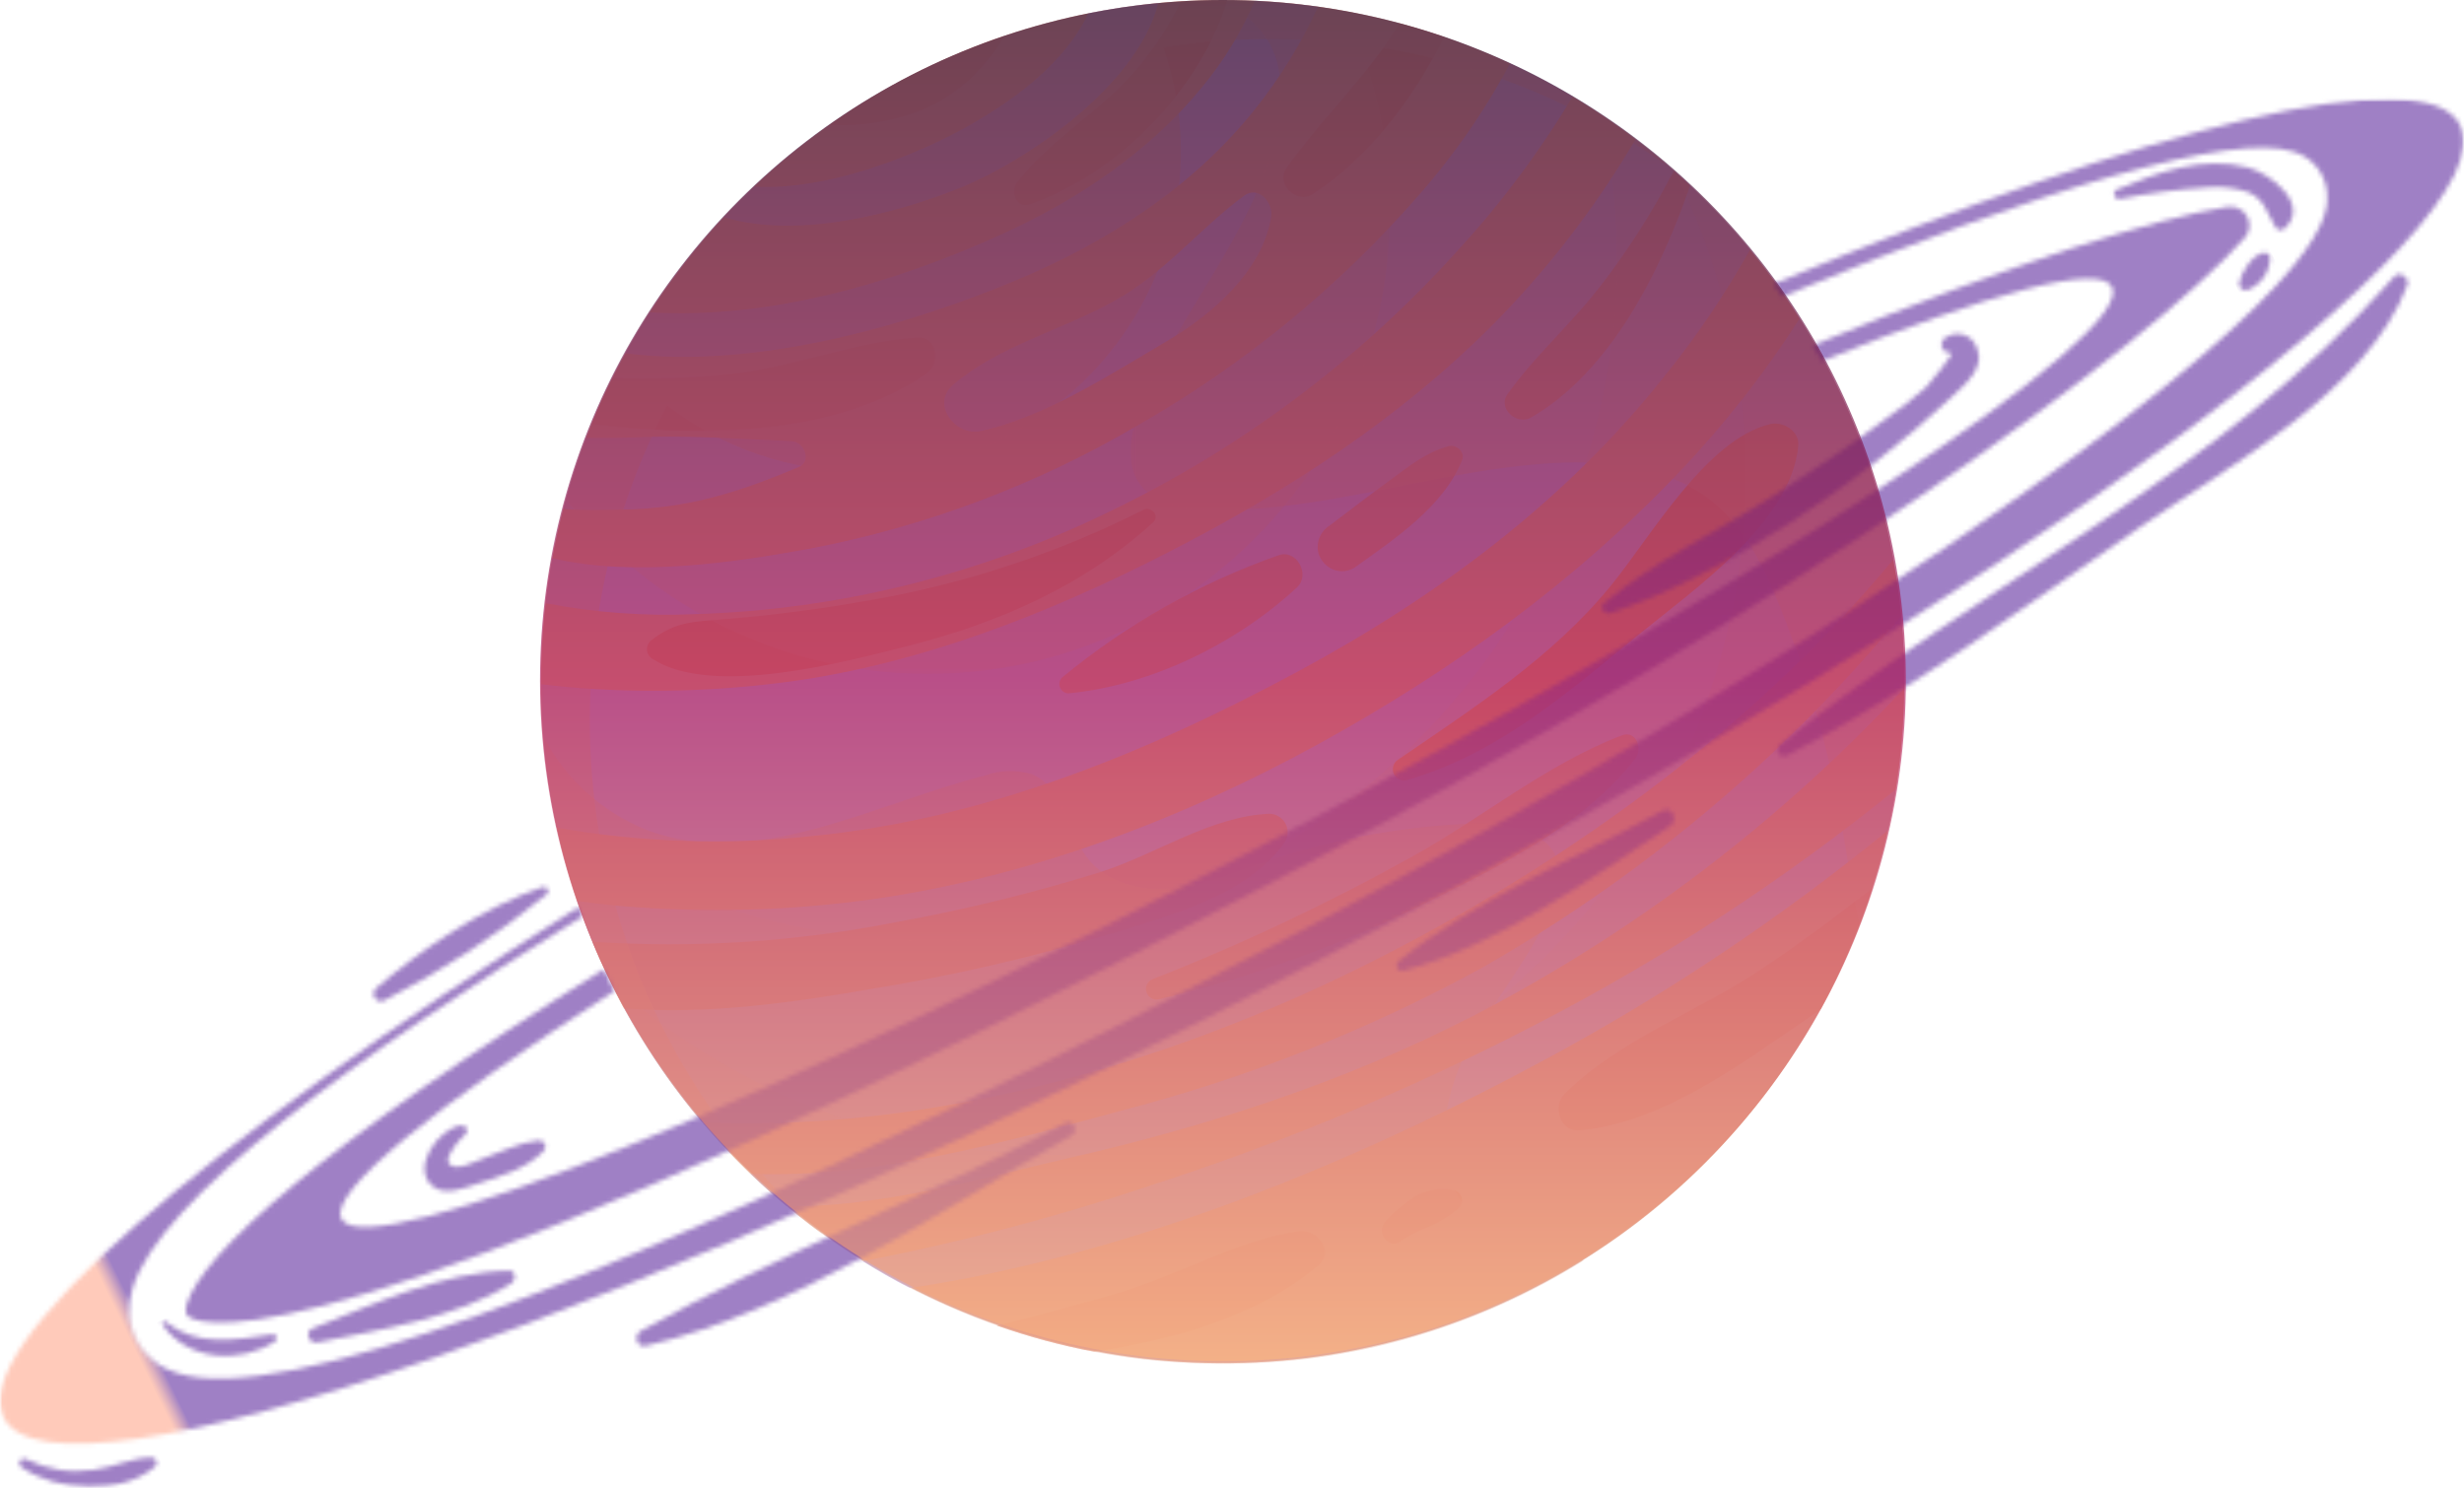<svg width="543" height="328" viewBox="0 0 543 328" fill="none" xmlns="http://www.w3.org/2000/svg">
<path d="M119.225 150.334C119.249 180.038 128.079 209.068 144.599 233.753C161.12 258.439 184.588 277.673 212.037 289.024C239.487 300.374 269.685 303.331 298.815 297.522C327.945 291.712 354.699 277.396 375.694 256.384C396.689 235.372 410.983 208.607 416.77 179.472C422.556 150.338 419.574 120.141 408.202 92.701C396.829 65.261 377.577 41.808 352.878 25.308C328.178 8.807 299.142 0 269.438 0C249.704 0.008 230.164 3.903 211.935 11.462C193.706 19.021 177.144 30.097 163.196 44.057C149.247 58.017 138.185 74.587 130.64 92.822C123.096 111.057 119.217 130.6 119.225 150.334Z" fill="#E7A993"/>
<g style="mix-blend-mode:multiply" opacity="0.66">
<mask id="mask0_436_16848" style="mask-type:luminance" maskUnits="userSpaceOnUse" x="119" y="0" width="301" height="284">
<path d="M419.651 0.18H119.238V283.904H419.651V0.18Z" fill="white"/>
</mask>
<g mask="url(#mask0_436_16848)">
<path d="M137 112.325C151.376 112.161 162.997 108.451 176.016 102.935C179.011 101.665 177.198 97.359 174.473 97.238C162.59 96.715 151.294 95.892 139.358 96.418C136.125 96.56 132.671 96.512 129.177 96.525C127.205 101.644 125.518 106.868 124.123 112.174C128.483 112.555 132.996 112.366 137 112.319" fill="#B2AFFF"/>
<path d="M312.484 43.23C294.842 63.403 273.954 80.488 250.682 93.778C228.295 106.914 203.819 116.107 178.32 120.956C162.04 123.92 139.937 127.307 121.741 123.037C121.142 126.306 120.646 129.612 120.254 132.956C131.025 135.031 142 135.843 152.959 135.375C184.715 134.416 215.904 126.715 244.455 112.781C273.499 98.797 299.54 79.287 321.12 55.342C330.736 44.894 339.259 33.489 346.554 21.307C342.086 18.634 337.481 16.194 332.76 13.997C327.163 24.5 320.356 34.311 312.476 43.23" fill="#B2AFFF"/>
<path d="M211.699 41.347C226.041 35.539 250.553 19.079 255.251 0.687C250.077 1.169 244.931 1.921 239.836 2.94C239.393 3.913 238.896 4.861 238.348 5.78C232.587 15.329 223.07 22.244 213.568 27.655C202.457 33.982 182.631 42.052 166.24 41.151C163.943 43.325 161.714 45.569 159.553 47.881C175.958 52.811 197.745 47.002 211.695 41.352" fill="#B2AFFF"/>
<path d="M178.617 184.31C216.768 180.595 252.233 166.18 285.771 148.142C316.372 131.686 344.672 110.768 366.404 83.42C373.622 74.549 380.057 65.069 385.634 55.085C378.199 46.017 369.733 37.844 360.409 30.732C352.606 44.005 343.35 56.368 332.812 67.593C312.776 88.888 288.321 105.439 262.58 119.051C235.566 133.337 206.67 145.319 176.288 149.908C161.274 152.097 146.077 152.752 130.931 151.865C126.983 151.66 123.1 151.25 119.236 150.814C119.27 161.444 120.426 172.04 122.687 182.427C141.15 185.676 159.979 186.312 178.619 184.314" fill="#B2AFFF"/>
<path d="M416.049 183.023C416.713 180.038 417.305 177.026 417.789 173.979C393.255 193.842 366.766 211.158 338.729 225.661C311.245 239.967 282.605 251.932 253.113 261.429C232.499 268.328 211.452 273.857 190.109 277.98C193.495 280.094 196.973 282.07 200.542 283.909C249.644 276.478 298.306 256.315 340.476 233.553C367.22 219.16 392.525 202.241 416.047 183.029" fill="#B2AFFF"/>
<path d="M264.991 19.107C253.348 33.379 237.664 43.932 221.019 51.513C197.2 62.372 169.606 70.424 143.24 68.844C141.336 71.79 139.515 74.785 137.812 77.875C166.797 81.59 200.933 71.411 223.994 61.749C244.054 53.332 262.852 41.281 276.53 24.118C282.085 17.179 286.765 9.581 290.462 1.497C285.879 0.858 281.242 0.395 276.53 0.18C273.607 7.009 269.718 13.383 264.983 19.107" fill="#B2AFFF"/>
<path d="M324.218 224.141C359.951 205.666 392.224 181.158 419.615 151.697C419.615 151.238 419.65 150.792 419.65 150.333C419.65 145.434 419.398 140.595 418.939 135.811C410.318 146.162 401.102 156.002 391.337 165.283C371.785 183.779 350.096 199.877 326.73 213.235C301.557 227.021 274.773 237.634 246.99 244.834C221.326 251.784 192.624 259.768 165.416 258.721C167.983 261.18 170.62 263.585 173.359 265.868C194.218 266.159 216.637 259.582 235.6 255.24C266.177 248.244 296.245 238.475 324.216 224.129" fill="#B2AFFF"/>
<path d="M195.996 245.568C238.677 240.036 279.43 225.08 316.975 204.205C350.78 185.419 382.855 161.687 408.879 132.94C411.711 129.813 414.483 126.619 417.195 123.36C413.78 104.5 406.77 86.472 396.547 70.259C388.743 82.454 379.778 93.866 369.777 104.335C346.748 128.519 319.618 148.03 290.42 164.062C260.122 180.694 227.13 193.155 192.812 198.124C174.329 200.745 155.609 201.277 137.006 199.711C133.765 199.441 130.487 199.025 127.172 198.583C133.223 216.443 142.586 233.003 154.772 247.396C168.54 247.948 182.33 247.337 195.996 245.568Z" fill="#B2AFFF"/>
<path d="M274.164 43.145C264.094 50.584 256.703 60.189 245.396 66.432C233.835 72.812 220.153 76.217 210.05 84.801C205.042 89.053 210.525 96.162 215.991 95.025C229.901 92.134 244.849 82.429 257.121 75.209C267.109 69.341 278.245 59.718 280.144 47.755C280.628 44.704 277.354 40.789 274.159 43.151" fill="#B2AFFF"/>
</g>
</g>
<path d="M396.287 98.269C396.593 94.94 392.892 92.79 390.024 93.495C375.934 96.943 363.83 118.286 354.956 129.145C342.028 144.957 324.771 155.997 308.112 167.441C307.612 167.755 307.239 168.236 307.061 168.799C306.883 169.361 306.911 169.969 307.14 170.513C307.369 171.057 307.784 171.503 308.31 171.769C308.837 172.035 309.442 172.105 310.016 171.967C330.065 166.159 345.227 152.841 361.107 139.891C373.367 129.899 394.742 115.043 396.287 98.269Z" fill="#E79174"/>
<path d="M252.005 112.351C233.255 121.829 213.215 128.499 192.526 132.149C181.917 134.093 171.294 135.466 160.548 136.413C153.067 137.072 149.021 136.738 143.282 141.33C143.017 141.599 142.817 141.926 142.696 142.284C142.576 142.642 142.539 143.023 142.587 143.398C142.635 143.773 142.768 144.132 142.976 144.448C143.183 144.764 143.459 145.029 143.784 145.223C156.944 153.764 186.105 145.93 200.653 142.223C220.273 137.23 239.202 128.873 254.127 115.103C255.646 113.7 253.718 111.495 252.009 112.358" fill="#E79174"/>
<g style="mix-blend-mode:multiply" opacity="0.63">
<mask id="mask1_436_16848" style="mask-type:luminance" maskUnits="userSpaceOnUse" x="130" y="0" width="283" height="298">
<path d="M412.677 0H130.387V297.97H412.677V0Z" fill="white"/>
</mask>
<g mask="url(#mask1_436_16848)">
<path d="M311.682 263.791C309.319 265.374 307.15 267.231 305.222 269.322C303.173 271.535 305.847 275.483 308.574 273.668C310.546 272.314 312.679 271.213 314.925 270.39C317.158 269.421 319.242 268.143 321.119 266.593C321.545 266.325 321.874 265.928 322.057 265.459C322.24 264.99 322.268 264.475 322.137 263.989C322.005 263.503 321.722 263.072 321.327 262.759C320.933 262.447 320.448 262.269 319.945 262.252C317.098 261.747 314.163 262.293 311.688 263.789" fill="#E79174"/>
<path d="M319.176 98.343C313.968 99.849 310.518 102.774 306.184 105.936C301.738 109.175 297.397 112.508 293.021 115.834C292.017 116.456 291.237 117.381 290.793 118.475C290.349 119.568 290.263 120.775 290.548 121.921C290.95 123.261 291.83 124.407 293.021 125.141C293.839 125.642 294.781 125.907 295.74 125.907C296.7 125.907 297.641 125.642 298.46 125.141C307.192 118.899 318.139 111.642 322.227 101.387C322.942 99.591 320.85 97.861 319.184 98.341" fill="#E79174"/>
<path d="M235.489 152.817C253.578 151.096 272.448 141.883 285.839 129.451C288.834 126.674 285.741 120.952 281.741 122.394C264.382 128.502 248.236 137.623 234.045 149.338C233.763 149.625 233.573 149.989 233.496 150.383C233.42 150.778 233.461 151.186 233.615 151.558C233.769 151.929 234.029 152.247 234.362 152.471C234.695 152.696 235.087 152.818 235.489 152.821" fill="#E79174"/>
<path d="M360.387 167.207C362.027 165.113 360.623 160.87 357.413 162.085C340.729 168.465 326.459 180.42 310.839 189.004C292.551 199.171 273.608 208.113 254.136 215.77C253.57 215.959 253.098 216.357 252.816 216.883C252.535 217.409 252.466 218.022 252.624 218.598C252.781 219.173 253.153 219.666 253.663 219.975C254.173 220.285 254.782 220.387 255.365 220.261C274.675 215.645 293.442 208.996 311.351 200.424C328.448 191.975 348.422 182.551 360.387 167.207Z" fill="#E79174"/>
<path d="M307.691 6.363C300.579 17.443 291.026 26.414 283.451 37.074C280.992 40.537 285.801 45.079 289.225 42.852C301.532 34.843 311.258 22.169 318.271 8.168C315.038 7.057 311.76 6.035 308.436 5.144C308.184 5.543 307.953 5.963 307.699 6.363" fill="#E79174"/>
<path d="M353.052 62.561C346.608 71.076 338.354 78.249 332.22 86.856C329.935 90.064 334.311 93.822 337.397 92.037C354.865 81.951 365.937 59.871 372.432 40.952C371.253 39.836 370.057 38.743 368.844 37.674C364.331 46.425 359.048 54.756 353.056 62.569" fill="#E79174"/>
<path d="M388.081 213.676C374.175 222.955 356.545 229.321 344.722 241.184C342.058 243.847 343.859 249.498 348.014 249.137C366.013 247.588 383.184 234.843 397.696 224.912C398.925 224.076 400.105 223.222 401.302 222.372C405.952 213.866 409.762 204.928 412.679 195.684C404.664 201.978 396.491 208.065 388.081 213.676Z" fill="#E79174"/>
<path d="M227.009 45.027C246.181 38.266 264.238 20.222 270.499 0.025C270.146 0.025 269.796 -0.002 269.44 -0.002C266.332 -0.002 263.25 0.123 260.189 0.307C257.161 6.734 253.114 12.629 248.204 17.763C240.623 25.733 230.942 31.439 224.173 40.157C222.6 42.189 223.939 46.099 227.009 45.027Z" fill="#E79174"/>
<path d="M204.202 82.276C207.326 80.076 206.611 74.112 202.071 74.405C188.032 75.319 174.617 81.107 160.431 82.518C151.974 83.328 143.473 83.593 134.982 83.311C133.332 86.623 131.8 90.003 130.387 93.449C155.472 96.653 185.09 95.746 204.202 82.276Z" fill="#E79174"/>
<path d="M290.523 278.908C294.346 275.63 290.068 270.774 286.134 271.362C272.52 273.401 259.576 281.143 246.232 285.042C237.44 287.616 228.575 290.031 219.654 292.172C226.67 294.639 233.861 296.576 241.167 297.968C259.569 295.163 277.933 289.671 290.513 278.914" fill="#E79174"/>
<path d="M192.925 217.819C210.093 215 227.064 211.091 243.735 206.116C257.083 201.979 274.988 197.484 283.222 185.495C283.578 184.874 283.764 184.171 283.764 183.456C283.764 182.741 283.577 182.039 283.221 181.418C282.865 180.798 282.353 180.282 281.736 179.921C281.118 179.56 280.417 179.367 279.702 179.36C266.795 179.936 255.004 188.154 242.74 192.141C227.839 196.781 212.668 200.502 197.311 203.282C175.328 207.608 152.875 209.05 130.52 207.573C132.578 212.589 134.907 217.489 137.498 222.252C155.937 223.719 175.135 220.927 192.914 217.821" fill="#E79174"/>
<path d="M221.339 7.92C207.64 12.555 194.686 19.154 182.881 27.509C190.926 27.994 198.96 26.389 206.201 22.85C212.528 19.365 217.766 14.197 221.339 7.92Z" fill="#E79174"/>
</g>
</g>
<g style="mix-blend-mode:multiply" opacity="0.36">
<mask id="mask2_436_16848" style="mask-type:luminance" maskUnits="userSpaceOnUse" x="249" y="0" width="171" height="204">
<path d="M419.649 0.002H249.109V203.827H419.649V0.002Z" fill="white"/>
</mask>
<g mask="url(#mask2_436_16848)">
<path d="M269.518 0C274.421 3.317 279.275 6.294 281.401 13.59C282.768 19.167 282.638 25.006 281.024 30.517C275.743 51.809 259.948 68.865 251.562 89.14C249.227 94.795 247.614 101.714 251.181 106.682C254.459 111.243 260.749 112.247 266.355 112.384C292.045 112.999 316.961 103.427 342.612 102.046C354.905 101.39 368.099 102.951 377.6 110.78C384.727 116.654 388.891 125.326 392.325 133.903C398.522 149.373 403.075 165.451 405.908 181.874C407.164 189.176 408.133 196.625 409.813 203.825C418.465 181.08 421.468 156.574 418.562 132.413C415.657 108.251 406.931 85.156 393.133 65.11C379.335 45.065 360.878 28.667 339.347 17.326C317.816 5.985 293.854 0.04 269.518 0Z" fill="#E7A993"/>
</g>
</g>
<g style="mix-blend-mode:multiply" opacity="0.36">
<mask id="mask3_436_16848" style="mask-type:luminance" maskUnits="userSpaceOnUse" x="119" y="162" width="231" height="139">
<path d="M349.089 162.402H119.752V300.665H349.089V162.402Z" fill="white"/>
</mask>
<g mask="url(#mask3_436_16848)">
<path d="M269.439 300.663C297.616 300.698 325.228 292.762 349.087 277.771C346.464 277.304 343.848 276.784 341.26 276.145C335.331 274.682 329.279 272.647 324.902 268.38C315.816 259.516 317.16 244.245 322.69 232.812C328.219 221.38 337.093 211.74 342 200.031C343.504 197.07 344.021 193.706 343.475 190.43C341.584 182.909 331.76 181.19 324.011 181.532C308.076 182.237 292.326 185.238 277.249 190.443C270.918 192.631 264.62 195.227 257.951 195.796C251.282 196.366 243.972 194.544 239.792 189.31C235.016 183.329 234.465 173.466 227.352 170.634C223.993 169.649 220.409 169.745 217.108 170.909C192.112 177.332 166.274 192.114 142.197 182.804C132.546 178.86 124.598 171.634 119.754 162.402C122.764 200.042 139.837 235.168 167.575 260.789C195.312 286.41 231.681 300.647 269.441 300.665" fill="#E7A993"/>
</g>
</g>
<g style="mix-blend-mode:multiply" opacity="0.15">
<mask id="mask4_436_16848" style="mask-type:luminance" maskUnits="userSpaceOnUse" x="122" y="25" width="298" height="276">
<path d="M419.651 25.385H122.578V300.664H419.651V25.385Z" fill="white"/>
</mask>
<g mask="url(#mask4_436_16848)">
<path d="M352.972 25.383C357.679 47.297 357.428 69.986 352.236 91.79C347.044 113.594 337.043 133.962 322.965 151.403C308.886 168.843 291.087 182.916 270.868 192.59C250.65 202.265 228.524 207.297 206.11 207.318C176.361 207.363 147.275 198.524 122.58 181.935C127.771 205.978 138.786 228.378 154.658 247.169C170.53 265.96 190.772 280.565 213.609 289.704C236.445 298.842 261.175 302.234 285.628 299.58C310.082 296.927 333.509 288.31 353.854 274.486C374.198 260.662 390.837 242.054 402.308 220.296C413.78 198.538 419.734 174.296 419.647 149.7C419.56 125.103 413.435 100.904 401.809 79.228C390.184 57.552 373.414 39.063 352.972 25.383Z" fill="#E7A993"/>
</g>
</g>
<g style="mix-blend-mode:multiply" opacity="0.15">
<mask id="mask5_436_16848" style="mask-type:luminance" maskUnits="userSpaceOnUse" x="134" y="38" width="286" height="263">
<path d="M419.651 38.01H134.625V300.664H419.651V38.01Z" fill="white"/>
</mask>
<g mask="url(#mask5_436_16848)">
<path d="M369.235 38.01C384.646 69.266 388.711 104.907 380.734 138.83C372.756 172.753 353.233 202.848 325.507 223.959C297.781 245.071 263.578 255.886 228.755 254.553C193.932 253.22 160.656 239.822 134.625 216.653C144.42 236.549 158.498 254.031 175.849 267.842C193.199 281.654 213.393 291.453 234.979 296.537C256.565 301.62 279.009 301.862 300.7 297.244C322.391 292.627 342.79 283.264 360.435 269.829C378.079 256.394 392.53 239.22 402.75 219.539C412.971 199.857 418.708 178.158 419.549 155.997C420.391 133.836 416.316 111.763 407.616 91.364C398.917 70.965 385.81 52.744 369.235 38.01Z" fill="#E7A993"/>
</g>
</g>
<g style="mix-blend-mode:screen" opacity="0.45">
<mask id="mask6_436_16848" style="mask-type:luminance" maskUnits="userSpaceOnUse" x="119" y="0" width="250" height="273">
<path d="M368.281 0H119.225V272.069H368.281V0Z" fill="white"/>
</mask>
<g mask="url(#mask6_436_16848)">
<path d="M368.281 37.186C351.424 22.392 331.458 11.575 309.858 5.533C288.259 -0.508 265.578 -1.619 243.492 2.282C243.205 2.329 242.918 2.381 242.629 2.432C239.783 2.947 236.965 3.537 234.176 4.204C234.065 4.235 233.948 4.255 233.838 4.286C225.074 6.421 216.521 9.345 208.285 13.024L207.465 13.397C204.949 14.537 202.468 15.746 200.02 17.021C199.878 17.099 199.729 17.171 199.583 17.245C191.775 21.364 184.344 26.163 177.378 31.586C177.108 31.791 176.842 32.007 176.573 32.218C174.482 33.869 172.433 35.572 170.427 37.327L169.904 37.782C165.478 41.703 161.286 45.88 157.349 50.292C155.45 52.425 153.637 54.595 151.875 56.814C151.651 57.096 151.428 57.383 151.203 57.672C149.583 59.74 148.012 61.851 146.49 64.005C146.337 64.228 146.177 64.443 146.023 64.665C123.606 96.984 114.75 136.803 121.353 175.578C127.956 214.353 149.494 248.995 181.345 272.073C155.973 249.885 138.794 219.814 132.566 186.689C126.339 153.564 131.424 119.308 147.007 89.421C159.268 98.819 174.29 103.905 189.739 103.887C200.964 103.886 212.027 101.205 222.008 96.067C231.989 90.929 240.598 83.483 247.121 74.347C253.644 65.211 257.891 54.65 259.51 43.541C261.129 32.433 260.072 21.099 256.428 10.482C264.288 9.228 272.235 8.597 280.194 8.595C311.844 8.554 342.689 18.566 368.281 37.186Z" fill="#E7A993"/>
</g>
</g>
<g style="mix-blend-mode:screen" opacity="0.25">
<mask id="mask7_436_16848" style="mask-type:luminance" maskUnits="userSpaceOnUse" x="124" y="0" width="183" height="149">
<path d="M306.338 0H124.721V148.537H306.338V0Z" fill="white"/>
</mask>
<g mask="url(#mask7_436_16848)">
<path d="M124.723 110.069C137.884 126.62 155.87 138.665 176.184 144.534C196.499 150.403 218.137 149.805 238.097 142.824C258.057 135.842 275.35 122.823 287.578 105.571C299.806 88.319 306.362 67.689 306.338 46.544C306.36 31.285 302.944 16.218 296.346 2.459C259.466 -4.294 221.395 3.006 189.629 22.924C157.864 42.841 134.708 73.931 124.723 110.069Z" fill="#E7A993"/>
</g>
</g>
<g opacity="0.72">
<mask id="mask8_436_16848" style="mask-type:luminance" maskUnits="userSpaceOnUse" x="0" y="21" width="543" height="307">
<path d="M542.938 21.798H0V327.812H542.938V21.798Z" fill="white"/>
</mask>
<g mask="url(#mask8_436_16848)">
<mask id="mask9_436_16848" style="mask-type:luminance" maskUnits="userSpaceOnUse" x="40" y="45" width="456" height="247">
<path d="M135.387 218.457C134.586 216.865 133.887 215.222 133.133 213.601C71.377 251.968 44.321 276.5 41.157 287.457C40.899 288.082 40.854 288.774 41.028 289.426L41.233 289.822C41.469 290.307 42.477 290.684 42.901 290.821C50.723 293.395 91.005 294.038 281.052 194.095C395.484 133.929 473.495 76.216 494.653 52.449C495.222 51.808 495.579 51.007 495.675 50.155C495.771 49.303 495.601 48.442 495.189 47.691C494.777 46.939 494.143 46.333 493.374 45.955C492.604 45.578 491.736 45.447 490.89 45.582C475.192 48.147 444.244 57.629 399.5 76.109C400.168 77.277 400.889 78.404 401.528 79.592C438.432 64.582 462.628 57.936 465.402 63.214C470.971 73.802 388.146 128.379 280.412 185.119C172.679 241.859 80.829 279.254 75.26 268.659C72.207 262.863 95.762 243.809 135.387 218.457Z" fill="white"/>
</mask>
<g mask="url(#mask9_436_16848)">
<path d="M409.894 -134.409L-57.014 92.553L128.125 473.844L595.032 246.882L409.894 -134.409Z" fill="url(#paint0_linear_436_16848)"/>
</g>
<mask id="mask10_436_16848" style="mask-type:luminance" maskUnits="userSpaceOnUse" x="-1" y="21" width="544" height="298">
<path d="M390.855 62.582C391.519 63.496 392.111 64.465 392.754 65.391C449.761 41.602 492.044 29.063 505.288 33.413C507.312 33.965 509.118 35.126 510.462 36.739C511.805 38.351 512.621 40.337 512.799 42.428C513.159 46.782 514.27 60.029 445.792 108.785C401.675 140.193 345.226 174.396 286.834 205.088C262.238 218.022 235.97 231.454 210.004 244.087C135.088 280.536 62.56 310.362 39.025 302.62C37.134 302.08 35.372 301.163 33.846 299.923C32.319 298.683 31.06 297.147 30.144 295.407C29.228 293.667 28.674 291.759 28.517 289.799C28.359 287.838 28.6 285.867 29.226 284.002C34.885 264.428 78.912 232.536 128.348 201.994C128.09 201.287 127.786 200.599 127.543 199.884C44.565 252.213 -7.372 296.885 0.846 312.514C12.612 334.899 143.312 289.233 292.772 210.519C442.231 131.806 553.855 49.863 542.089 27.482C534.279 12.634 474.105 27.756 390.855 62.582Z" fill="white"/>
</mask>
<g mask="url(#mask10_436_16848)">
<path d="M446.436 -207.905L-133.979 74.231L99.954 556.014L680.368 273.877L446.436 -207.905Z" fill="url(#paint1_linear_436_16848)"/>
</g>
<mask id="mask11_436_16848" style="mask-type:luminance" maskUnits="userSpaceOnUse" x="353" y="73" width="84" height="63">
<path d="M429.918 77.739C431.123 77.585 424.628 85.163 424.423 85.366C421.572 87.889 418.574 90.24 415.443 92.406C407.287 98.524 398.786 104.242 390.169 109.682C377.974 117.377 364.579 123.64 353.505 132.934C352.253 133.985 353.642 135.616 354.984 135.157C381.025 126.207 410.048 106.354 430.098 87.499C432.967 84.813 437.763 80.961 435.558 76.46C435.315 75.825 434.931 75.254 434.436 74.79C433.94 74.325 433.345 73.979 432.695 73.778C432.046 73.577 431.36 73.526 430.688 73.629C430.016 73.732 429.377 73.986 428.818 74.372C428.441 74.569 428.147 74.893 427.987 75.287C427.827 75.681 427.813 76.118 427.946 76.522C428.078 76.925 428.35 77.268 428.713 77.49C429.075 77.712 429.504 77.798 429.924 77.732" fill="white"/>
</mask>
<g mask="url(#mask11_436_16848)">
<path d="M421.395 39.387L327.648 84.957L368.606 169.31L462.353 123.74L421.395 39.387Z" fill="url(#paint2_linear_436_16848)"/>
</g>
<mask id="mask12_436_16848" style="mask-type:luminance" maskUnits="userSpaceOnUse" x="391" y="60" width="140" height="107">
<path d="M527.649 60.949C489.383 104.423 436.71 128.56 392.146 164.242C391.912 164.476 391.766 164.784 391.734 165.113C391.701 165.443 391.783 165.773 391.966 166.049C392.149 166.324 392.422 166.528 392.738 166.626C393.054 166.723 393.394 166.709 393.701 166.584C420.915 152.488 446.489 133.452 471.746 116.095C491.335 102.628 521.629 86.332 530.511 62.873C531.103 61.307 528.859 59.574 527.642 60.947" fill="white"/>
</mask>
<g mask="url(#mask12_436_16848)">
<path d="M504.263 4.485L348.564 80.169L417.708 222.569L573.406 146.885L504.263 4.485Z" fill="url(#paint3_linear_436_16848)"/>
</g>
<mask id="mask13_436_16848" style="mask-type:luminance" maskUnits="userSpaceOnUse" x="307" y="178" width="62" height="37">
<path d="M366.329 178.709C347.412 189.158 324.9 198.31 308.126 211.93C307.935 212.107 307.806 212.34 307.757 212.595C307.709 212.851 307.744 213.115 307.858 213.349C307.971 213.583 308.157 213.774 308.388 213.894C308.618 214.014 308.882 214.057 309.138 214.016C329.842 208.503 350.305 193.827 367.985 182.116C369.943 180.817 368.521 177.5 366.329 178.709Z" fill="white"/>
</mask>
<g mask="url(#mask13_436_16848)">
<path d="M357.929 152.857L292.758 184.537L319.215 239.025L384.387 207.346L357.929 152.857Z" fill="url(#paint4_linear_436_16848)"/>
</g>
<mask id="mask14_436_16848" style="mask-type:luminance" maskUnits="userSpaceOnUse" x="140" y="247" width="97" height="50">
<path d="M234.757 247.533C204.164 263.809 171.325 276.468 141.208 293.359C139.569 294.277 140.278 297.125 142.287 296.649C175.607 288.778 206.706 267.103 236.095 250.282C237.783 249.313 236.504 246.595 234.757 247.533Z" fill="white"/>
</mask>
<g mask="url(#mask14_436_16848)">
<path d="M218.988 208.006L119.723 256.258L158.352 335.815L257.617 287.562L218.988 208.006Z" fill="url(#paint5_linear_436_16848)"/>
</g>
<mask id="mask15_436_16848" style="mask-type:luminance" maskUnits="userSpaceOnUse" x="93" y="248" width="28" height="15">
<path d="M101.668 248.067C96.675 248.578 90.236 257.676 95.557 261.61C98.269 263.61 102.381 261.815 105.106 260.95C110.153 259.334 116.025 257.613 119.78 253.714C119.991 253.516 120.134 253.255 120.187 252.97C120.24 252.685 120.2 252.39 120.074 252.129C119.948 251.869 119.741 251.655 119.485 251.519C119.229 251.384 118.936 251.334 118.649 251.376C114.332 251.823 110.398 253.968 106.338 255.384C104.76 255.933 99.986 258.588 98.81 256.259C98.056 254.769 101.562 250.797 102.59 249.965C103.486 249.235 102.668 247.963 101.668 248.067Z" fill="white"/>
</mask>
<g mask="url(#mask15_436_16848)">
<path d="M114.888 235.985L84.09 250.956L96.066 275.621L126.864 260.65L114.888 235.985Z" fill="url(#paint6_linear_436_16848)"/>
</g>
<mask id="mask16_436_16848" style="mask-type:luminance" maskUnits="userSpaceOnUse" x="4" y="321" width="31" height="7">
<path d="M4.595 323.294C12.44 328.859 26.499 329.768 34.155 323.278C34.321 323.124 34.439 322.925 34.495 322.706C34.551 322.486 34.543 322.256 34.471 322.041C34.399 321.826 34.266 321.637 34.089 321.496C33.912 321.355 33.698 321.268 33.473 321.245C29.074 321.272 25.046 323.411 20.674 323.96C15.565 324.752 10.335 323.927 5.718 321.6C5.494 321.482 5.234 321.452 4.989 321.515C4.745 321.577 4.531 321.728 4.391 321.939C4.251 322.149 4.193 322.404 4.229 322.654C4.265 322.904 4.393 323.132 4.587 323.294" fill="white"/>
</mask>
<g mask="url(#mask16_436_16848)">
<path d="M28.871 308.663L0.057 322.67L9.502 342.123L38.317 328.117L28.871 308.663Z" fill="url(#paint7_linear_436_16848)"/>
</g>
<mask id="mask17_436_16848" style="mask-type:luminance" maskUnits="userSpaceOnUse" x="35" y="291" width="26" height="8">
<path d="M35.814 291.94C41.227 299.957 52.819 300.709 60.543 295.702C60.719 295.609 60.856 295.457 60.931 295.273C61.005 295.089 61.012 294.885 60.949 294.696C60.887 294.507 60.76 294.347 60.591 294.243C60.422 294.139 60.221 294.098 60.025 294.128C51.697 295.274 43.62 297.034 36.386 291.289C35.962 290.955 35.566 291.567 35.816 291.94" fill="white"/>
</mask>
<g mask="url(#mask17_436_16848)">
<path d="M56.379 280.839L31.729 292.821L40.484 310.853L65.134 298.871L56.379 280.839Z" fill="url(#paint8_linear_436_16848)"/>
</g>
<mask id="mask18_436_16848" style="mask-type:luminance" maskUnits="userSpaceOnUse" x="67" y="280" width="47" height="16">
<path d="M69.865 295.897C83.62 293.073 100.701 290.535 112.695 282.852C113.767 282.17 113.783 280.072 112.173 280.09C97.831 280.266 82.043 287.542 68.848 292.813C67.121 293.504 68.076 296.261 69.873 295.897" fill="white"/>
</mask>
<g mask="url(#mask18_436_16848)">
<path d="M104.855 261.734L60.762 283.167L76.045 314.643L120.138 293.21L104.855 261.734Z" fill="url(#paint9_linear_436_16848)"/>
</g>
<mask id="mask19_436_16848" style="mask-type:luminance" maskUnits="userSpaceOnUse" x="82" y="195" width="39" height="26">
<path d="M119.466 195.534C106.589 200.025 93.155 208.896 82.868 217.833C82.574 218.096 82.384 218.456 82.334 218.847C82.283 219.239 82.376 219.635 82.594 219.964C82.813 220.292 83.143 220.531 83.523 220.636C83.903 220.741 84.309 220.706 84.665 220.536C97.412 214.02 109.427 206.163 120.507 197.097C121.37 196.351 120.417 195.202 119.466 195.536" fill="white"/>
</mask>
<g mask="url(#mask19_436_16848)">
<path d="M113.735 179.532L71.193 200.212L89.12 237.131L131.662 216.452L113.735 179.532Z" fill="url(#paint10_linear_436_16848)"/>
</g>
<mask id="mask20_436_16848" style="mask-type:luminance" maskUnits="userSpaceOnUse" x="465" y="36" width="41" height="15">
<path d="M467.168 43.844C473.619 42.557 480.149 41.706 486.714 41.295C489.657 41.057 492.617 41.414 495.419 42.346C499.123 43.895 499.56 47.026 501.428 49.999C501.516 50.173 501.642 50.325 501.796 50.444C501.951 50.562 502.131 50.644 502.322 50.684C502.513 50.723 502.71 50.719 502.899 50.671C503.088 50.623 503.264 50.534 503.413 50.408C509.3 45.127 500.324 38.204 495.392 36.913C485.439 34.313 475.507 37.952 466.488 41.791C465.33 42.285 465.973 44.045 467.166 43.85" fill="white"/>
</mask>
<g mask="url(#mask20_436_16848)">
<path d="M500.886 17.027L458.773 37.498L473.74 68.321L515.853 47.85L500.886 17.027Z" fill="url(#paint11_linear_436_16848)"/>
</g>
<mask id="mask21_436_16848" style="mask-type:luminance" maskUnits="userSpaceOnUse" x="493" y="55" width="8" height="9">
<path d="M498.416 55.795C497.08 56.385 495.957 57.372 495.202 58.623C494.332 59.754 493.735 61.071 493.456 62.47C493.442 62.687 493.477 62.904 493.559 63.104C493.641 63.305 493.767 63.485 493.929 63.63C494.09 63.775 494.282 63.881 494.491 63.941C494.699 64.001 494.918 64.013 495.132 63.976C496.624 63.436 497.916 62.453 498.836 61.16C499.755 59.866 500.258 58.323 500.277 56.736C500.225 55.81 499.111 55.531 498.416 55.795Z" fill="white"/>
</mask>
<g mask="url(#mask21_436_16848)">
<path d="M499.088 52.747L489.932 57.197L494.714 67.046L503.87 62.595L499.088 52.747Z" fill="url(#paint12_linear_436_16848)"/>
</g>
</g>
</g>
<ellipse cx="269.5" cy="150" rx="150.5" ry="150" fill="url(#paint13_linear_436_16848)" fill-opacity="0.64"/>
<defs>
<linearGradient id="paint0_linear_436_16848" x1="96.393" y1="429.887" x2="100.129" y2="428.073" gradientUnits="userSpaceOnUse">
<stop stop-color="#FFB6A0"/>
<stop offset="0.148" stop-color="#F2ACA1"/>
<stop offset="0.416" stop-color="#D293A5"/>
<stop offset="0.773" stop-color="#9D6AAA"/>
<stop offset="0.994" stop-color="#7A4FAF"/>
<stop offset="1" stop-color="#7A4FAF"/>
</linearGradient>
<linearGradient id="paint1_linear_436_16848" x1="95.052" y1="432.151" x2="98.535" y2="430.46" gradientUnits="userSpaceOnUse">
<stop stop-color="#FFB6A0"/>
<stop offset="0.148" stop-color="#F2ACA1"/>
<stop offset="0.416" stop-color="#D293A5"/>
<stop offset="0.773" stop-color="#9D6AAA"/>
<stop offset="0.994" stop-color="#7A4FAF"/>
<stop offset="1" stop-color="#7A4FAF"/>
</linearGradient>
<linearGradient id="paint2_linear_436_16848" x1="137.438" y1="478.11" x2="141.283" y2="476.243" gradientUnits="userSpaceOnUse">
<stop stop-color="#FFB6A0"/>
<stop offset="0.148" stop-color="#F2ACA1"/>
<stop offset="0.416" stop-color="#D293A5"/>
<stop offset="0.773" stop-color="#9D6AAA"/>
<stop offset="0.994" stop-color="#7A4FAF"/>
<stop offset="1" stop-color="#7A4FAF"/>
</linearGradient>
<linearGradient id="paint3_linear_436_16848" x1="140.205" y1="507.951" x2="144.098" y2="506.06" gradientUnits="userSpaceOnUse">
<stop stop-color="#FFB6A0"/>
<stop offset="0.148" stop-color="#F2ACA1"/>
<stop offset="0.416" stop-color="#D293A5"/>
<stop offset="0.773" stop-color="#9D6AAA"/>
<stop offset="0.994" stop-color="#7A4FAF"/>
<stop offset="1" stop-color="#7A4FAF"/>
</linearGradient>
<linearGradient id="paint4_linear_436_16848" x1="91.806" y1="462.647" x2="95.652" y2="460.78" gradientUnits="userSpaceOnUse">
<stop stop-color="#FFB6A0"/>
<stop offset="0.148" stop-color="#F2ACA1"/>
<stop offset="0.416" stop-color="#D293A5"/>
<stop offset="0.773" stop-color="#9D6AAA"/>
<stop offset="0.994" stop-color="#7A4FAF"/>
<stop offset="1" stop-color="#7A4FAF"/>
</linearGradient>
<linearGradient id="paint5_linear_436_16848" x1="43.517" y1="404.812" x2="47.389" y2="402.932" gradientUnits="userSpaceOnUse">
<stop stop-color="#FFB6A0"/>
<stop offset="0.148" stop-color="#F2ACA1"/>
<stop offset="0.416" stop-color="#D293A5"/>
<stop offset="0.773" stop-color="#9D6AAA"/>
<stop offset="0.994" stop-color="#7A4FAF"/>
<stop offset="1" stop-color="#7A4FAF"/>
</linearGradient>
<linearGradient id="paint6_linear_436_16848" x1="41.978" y1="366.421" x2="45.829" y2="364.551" gradientUnits="userSpaceOnUse">
<stop stop-color="#FFB6A0"/>
<stop offset="0.148" stop-color="#F2ACA1"/>
<stop offset="0.416" stop-color="#D293A5"/>
<stop offset="0.773" stop-color="#9D6AAA"/>
<stop offset="0.994" stop-color="#7A4FAF"/>
<stop offset="1" stop-color="#7A4FAF"/>
</linearGradient>
<linearGradient id="paint7_linear_436_16848" x1="2.824" y1="335.631" x2="6.686" y2="333.756" gradientUnits="userSpaceOnUse">
<stop stop-color="#FFB6A0"/>
<stop offset="0.148" stop-color="#F2ACA1"/>
<stop offset="0.416" stop-color="#D293A5"/>
<stop offset="0.773" stop-color="#9D6AAA"/>
<stop offset="0.994" stop-color="#7A4FAF"/>
<stop offset="1" stop-color="#7A4FAF"/>
</linearGradient>
<linearGradient id="paint8_linear_436_16848" x1="18.656" y1="345.401" x2="22.527" y2="343.521" gradientUnits="userSpaceOnUse">
<stop stop-color="#FFB6A0"/>
<stop offset="0.148" stop-color="#F2ACA1"/>
<stop offset="0.416" stop-color="#D293A5"/>
<stop offset="0.773" stop-color="#9D6AAA"/>
<stop offset="0.994" stop-color="#7A4FAF"/>
<stop offset="1" stop-color="#7A4FAF"/>
</linearGradient>
<linearGradient id="paint9_linear_436_16848" x1="26.414" y1="363.395" x2="30.295" y2="361.511" gradientUnits="userSpaceOnUse">
<stop stop-color="#FFB6A0"/>
<stop offset="0.148" stop-color="#F2ACA1"/>
<stop offset="0.416" stop-color="#D293A5"/>
<stop offset="0.773" stop-color="#9D6AAA"/>
<stop offset="0.994" stop-color="#7A4FAF"/>
<stop offset="1" stop-color="#7A4FAF"/>
</linearGradient>
<linearGradient id="paint10_linear_436_16848" x1="62.419" y1="360.178" x2="66.291" y2="358.298" gradientUnits="userSpaceOnUse">
<stop stop-color="#FFB6A0"/>
<stop offset="0.148" stop-color="#F2ACA1"/>
<stop offset="0.416" stop-color="#D293A5"/>
<stop offset="0.773" stop-color="#9D6AAA"/>
<stop offset="0.994" stop-color="#7A4FAF"/>
<stop offset="1" stop-color="#7A4FAF"/>
</linearGradient>
<linearGradient id="paint11_linear_436_16848" x1="173.843" y1="512.525" x2="177.718" y2="510.643" gradientUnits="userSpaceOnUse">
<stop stop-color="#FFB6A0"/>
<stop offset="0.148" stop-color="#F2ACA1"/>
<stop offset="0.416" stop-color="#D293A5"/>
<stop offset="0.773" stop-color="#9D6AAA"/>
<stop offset="0.994" stop-color="#7A4FAF"/>
<stop offset="1" stop-color="#7A4FAF"/>
</linearGradient>
<linearGradient id="paint12_linear_436_16848" x1="167.149" y1="518.157" x2="170.995" y2="516.29" gradientUnits="userSpaceOnUse">
<stop stop-color="#FFB6A0"/>
<stop offset="0.148" stop-color="#F2ACA1"/>
<stop offset="0.416" stop-color="#D293A5"/>
<stop offset="0.773" stop-color="#9D6AAA"/>
<stop offset="0.994" stop-color="#7A4FAF"/>
<stop offset="1" stop-color="#7A4FAF"/>
</linearGradient>
<linearGradient id="paint13_linear_436_16848" x1="269.5" y1="0" x2="269.5" y2="300" gradientUnits="userSpaceOnUse">
<stop stop-color="#260A31"/>
<stop offset="0.5" stop-color="#B21B59"/>
<stop offset="1" stop-color="#FBB481"/>
</linearGradient>
</defs>
</svg>
